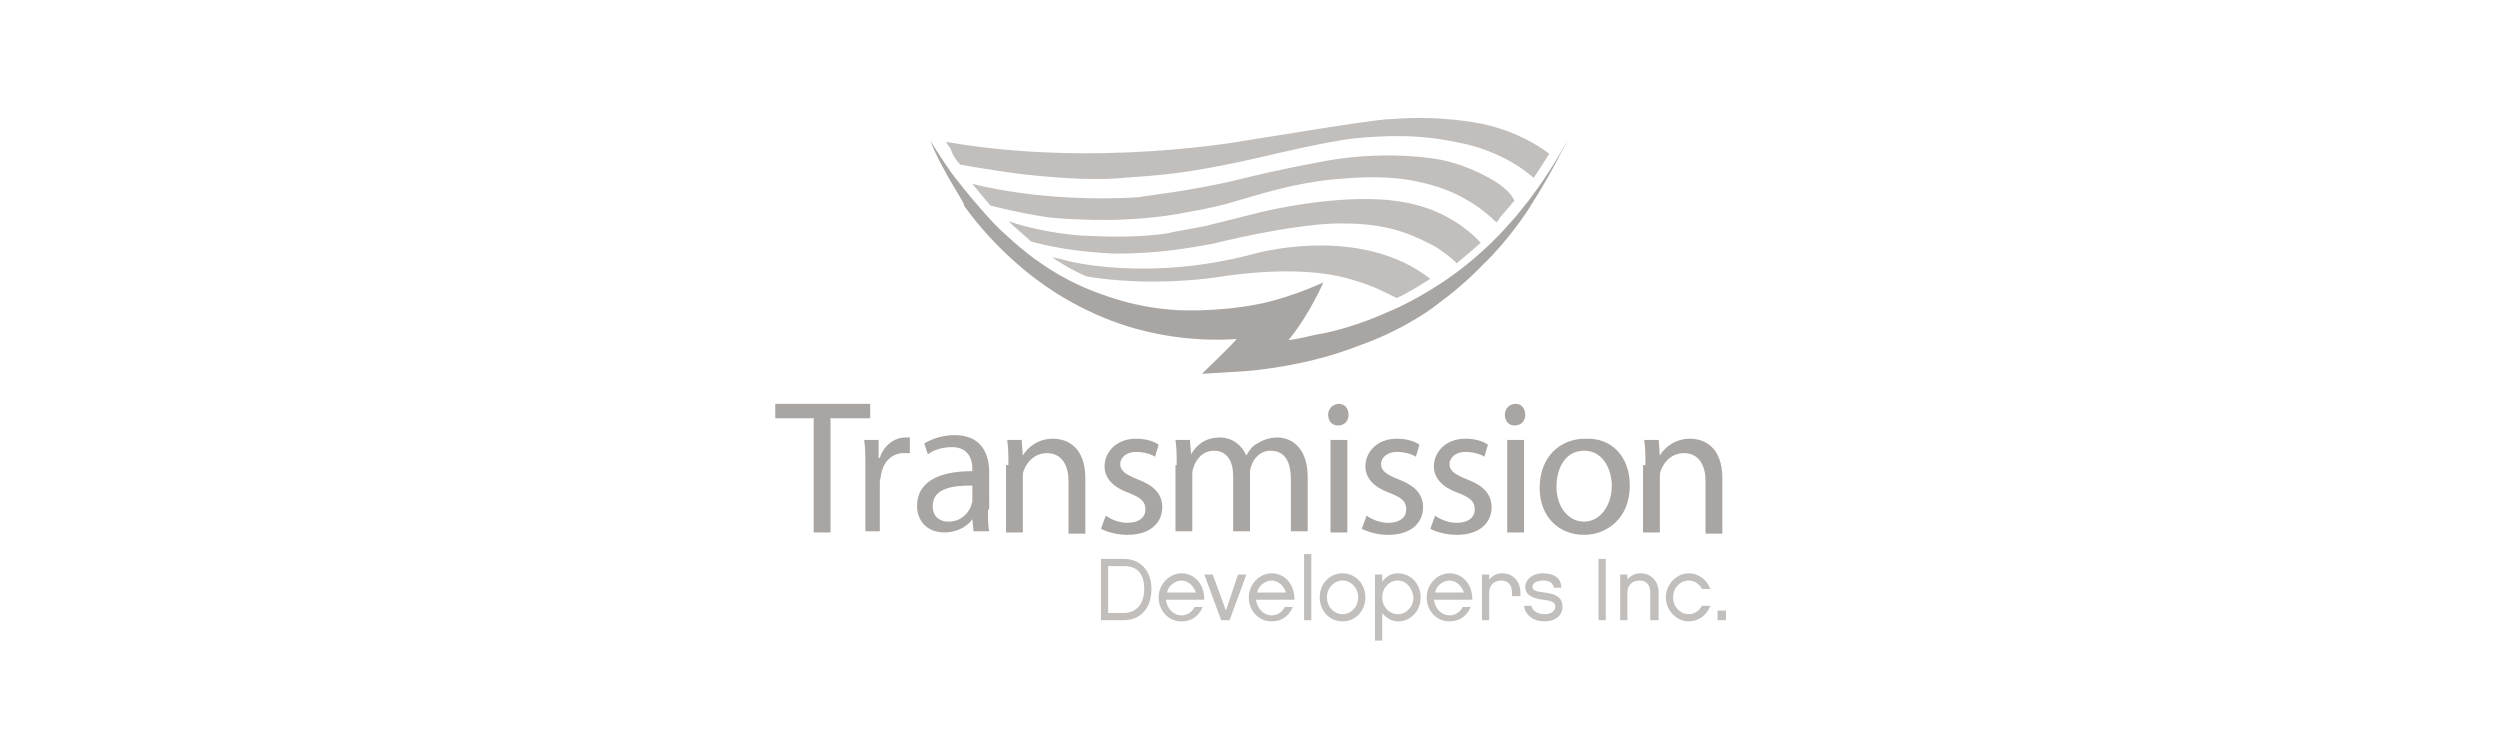 <?xml version="1.0" encoding="UTF-8"?> <!-- Generator: Adobe Illustrator 19.1.0, SVG Export Plug-In . SVG Version: 6.00 Build 0) --> <svg xmlns="http://www.w3.org/2000/svg" xmlns:xlink="http://www.w3.org/1999/xlink" version="1.1" id="Layer_1" x="0px" y="0px" viewBox="0 0 208 62" xml:space="preserve"> <g> <g> <g> <path fill="#C1BEBC" d="M79.9,13.7c1.7,0.3,4.8,0.8,6.2,0.9c0,0,4.5,0.5,7.3,0.2c2.8-0.2,5.3-0.3,11.4-1.7c0,0,5.8-1.4,8-1.6 c2.2-0.2,5.2-0.4,8.7,0.4c0.1,0,3.5,0.6,6.1,2.9c0.4-0.6,0.8-1.2,1.3-2c-0.9-0.7-2.8-1.9-5.6-2.5c-0.6-0.1-3.4-0.7-7.4-0.4 c-0.6,0-1.5,0.1-5.4,0.7l-6.9,1.1c0,0-12.4,2.3-24.9,0.1c0.1,0.2,0.3,0.4,0.4,0.6C79.3,13,79.6,13.4,79.9,13.7z"></path> <path fill="#C1BEBC" d="M124.4,15.1c0,0-2-1.3-4.5-1.8c0,0-4.7-1-10.7,0.3c0,0-2.8,0.5-6,1.3c-4,1-8.1,1.4-8.4,1.5 c0,0-7,0.6-13.9-1.1c0.4,0.5,1,1.2,1.5,1.8c0.8,0.2,2.4,0.6,4.3,0.9c0.4,0.1,2.4,0.3,5.4,0.3c0,0,3.1,0,5.9-0.5 c0.4-0.1,2.6-0.4,4.6-1c2.1-0.6,5.1-1.6,8.6-1.9c0.4,0,3.3-0.4,6.2,0.1c0.4,0.1,2.5,0.4,4.4,1.5c0,0,1.4,0.7,2.7,2 c0.1-0.1,0.2-0.2,0.3-0.4l0,0l0,0c0,0,0.5-0.6,1.2-1.4C125.8,16.2,125.2,15.6,124.4,15.1z"></path> <path fill="#C1BEBC" d="M116,16.7c-4.8-0.6-10.9,0.9-11.3,1c-0.4,0.1-2.4,0.6-4.4,1.1c-1.5,0.3-2.8,0.5-3.1,0.6 c-3.2,0.5-6.4,0.2-7.3,0.2c-2.4-0.2-4.6-0.7-6-1.2c0.3,0.3,1.1,1,1.9,1.7c2.2,0.6,4.6,0.9,7,1c4.1,0,6.7-0.6,8-0.8 c7-1.7,10.2-1.7,10.2-1.7c4.1-0.1,6,0.7,8,1.7c0.8,0.4,1.7,1.1,2.2,1.6c0.5-0.4,1.2-1,2-1.7C120.3,17.1,116.6,16.8,116,16.7z"></path> <path fill="#C1BEBC" d="M104.4,21.1c-8.9,2.4-15.6,0.6-15.6,0.6c-0.3-0.1-0.8-0.2-1.3-0.3c0.5,0.3,1.5,1,2.9,1.6 c5.4,0.9,10.6,0.1,10.6,0.1c7.5-1.2,11,0,11.9,0.3c1.4,0.4,2.5,1,3.3,1.4c0.7-0.3,1.7-0.9,2.8-1.6 C113.5,18.9,105.5,20.8,104.4,21.1z"></path> </g> <path fill="#A9A5A2" d="M77.4,11.7c0,0,1.6,2.6,2.4,3.5c0.2,0.3,2.1,2.6,3.2,3.7c0.2,0.2,2.2,2.1,3.6,3c0.3,0.2,2.2,1.6,5.1,2.6 c0.3,0.1,2.8,1.1,6.2,1.3c0.1,0,3.3,0.2,6.8-0.5c0,0,2.3-0.4,5.4-1.8c0,0-1.1,2.6-2.9,4.8c0,0,0.8-0.1,1.6-0.3 c0.8-0.2,1.6-0.3,1.9-0.4c0,0,2.3-0.5,4.9-1.7c0.3-0.1,2.8-1.2,5.4-3.1c0.3-0.2,2.7-2,4.5-4.1c0.2-0.2,2.7-2.9,4.9-7 c0,0-1.3,2.7-3.1,5.5c-0.1,0.2-1.8,2.8-3.9,4.8c-0.2,0.2-1.7,1.8-3.8,3.3c-0.2,0.2-2.6,2-6.1,3.3c-0.4,0.1-2.7,1.2-6.9,1.9 c-0.1,0-1.6,0.3-3.3,0.4c-1.6,0.1-3.3,0.2-3.3,0.2s2.5-2.4,2.9-2.9c0,0-3.8,0.4-8.2-0.8c-0.4-0.1-4.4-1.1-8.4-4.1 c0,0-3.4-2.4-6.1-6.2C80.5,17.2,78.4,14.3,77.4,11.7z"></path> </g> <g> <g> <g> <path fill="#C1BEBC" d="M91.6,46.5h1.9c1.4,0,2.3,1,2.3,2.5c0,1.6-0.9,2.6-2.3,2.6h-1.9V46.5z M92.2,47.1V51h1.3 c0.9,0,1.7-0.6,1.7-2c0-1.4-0.7-1.9-1.7-1.9H92.2z"></path> <path fill="#C1BEBC" d="M100.1,50.4c-0.3,0.8-0.9,1.3-1.8,1.3c-1.1,0-1.9-0.9-1.9-2c0-1.1,0.9-2,1.9-2c1,0,1.9,0.8,1.9,2.2H97 c0.1,0.8,0.7,1.3,1.3,1.3c0.5,0,0.9-0.3,1.1-0.7H100.1z M99.5,49.3c-0.2-0.6-0.7-1-1.2-1c-0.5,0-1.1,0.4-1.2,1H99.5z"></path> <path fill="#C1BEBC" d="M102.3,51.6h-0.7l-1.4-3.8h0.7l1.1,3l1-3h0.7L102.3,51.6z"></path> <path fill="#C1BEBC" d="M107.6,50.4c-0.3,0.8-0.9,1.3-1.8,1.3c-1.1,0-1.9-0.9-1.9-2c0-1.1,0.9-2,1.9-2c1,0,1.9,0.8,1.9,2.2h-3.2 c0.1,0.8,0.7,1.3,1.3,1.3c0.5,0,0.9-0.3,1.1-0.7H107.6z M107,49.3c-0.2-0.6-0.7-1-1.2-1c-0.5,0-1.1,0.4-1.2,1H107z"></path> <path fill="#C1BEBC" d="M109.1,51.6h-0.6v-5.5h0.6V51.6z"></path> <path fill="#C1BEBC" d="M113.6,49.7c0,1.1-0.8,2-1.9,2c-1.1,0-1.9-0.9-1.9-2c0-1.1,0.8-2,1.9-2 C112.8,47.7,113.6,48.6,113.6,49.7z M113,49.7c0-0.8-0.6-1.4-1.3-1.4c-0.7,0-1.3,0.6-1.3,1.4c0,0.8,0.6,1.4,1.3,1.4 C112.4,51.1,113,50.5,113,49.7z"></path> <path fill="#C1BEBC" d="M116.3,51.7c-0.5,0-1-0.3-1.3-0.7v2.3h-0.6v-5.5h0.6v0.6c0.3-0.4,0.7-0.7,1.3-0.7c1.1,0,1.9,0.9,1.9,2 C118.2,50.8,117.4,51.7,116.3,51.7z M116.3,48.3c-0.7,0-1.3,0.6-1.3,1.4c0,0.8,0.6,1.4,1.3,1.4c0.7,0,1.3-0.6,1.3-1.4 C117.5,48.9,117,48.3,116.3,48.3z"></path> <path fill="#C1BEBC" d="M122.4,50.4c-0.3,0.8-0.9,1.3-1.8,1.3c-1.1,0-1.9-0.9-1.9-2c0-1.1,0.9-2,1.9-2c1,0,1.9,0.8,1.9,2.2h-3.2 c0.1,0.8,0.7,1.3,1.3,1.3c0.5,0,0.9-0.3,1.1-0.7H122.4z M121.8,49.3c-0.2-0.6-0.7-1-1.2-1c-0.5,0-1.1,0.4-1.2,1H121.8z"></path> <path fill="#C1BEBC" d="M126.4,49.6h-0.6v-0.3c0-0.6-0.3-1-0.9-1c-0.6,0-1,0.4-1,1v2.3h-0.6v-3.8h0.6v0.4 c0.3-0.3,0.6-0.5,1.1-0.5c0.9,0,1.5,0.7,1.5,1.6V49.6z"></path> <path fill="#C1BEBC" d="M128.5,51.7c-0.9,0-1.6-0.5-1.7-1.3h0.6c0.1,0.4,0.5,0.7,1.1,0.7c0.6,0,0.9-0.3,0.9-0.6 c0-0.3-0.1-0.5-1-0.6c-0.9-0.1-1.5-0.4-1.5-1.1c0-0.5,0.5-1.1,1.5-1.1c0.9,0,1.5,0.4,1.5,1.2h-0.6c-0.1-0.4-0.4-0.6-0.9-0.6 c-0.5,0-0.9,0.2-0.9,0.5c0,0.3,0.2,0.4,1,0.5c0.8,0.1,1.5,0.3,1.5,1.2C130,51.2,129.4,51.7,128.5,51.7z"></path> <path fill="#C1BEBC" d="M133.6,51.6H133v-5.1h0.6V51.6z"></path> <path fill="#C1BEBC" d="M137.9,51.6h-0.6v-2.3c0-0.6-0.3-1-0.9-1c-0.6,0-1,0.4-1,1v2.3h-0.6v-3.8h0.6v0.4 c0.3-0.3,0.6-0.5,1.1-0.5c0.9,0,1.5,0.7,1.5,1.6V51.6z"></path> <path fill="#C1BEBC" d="M140.5,51.7c-1,0-1.9-0.9-1.9-2c0-1.1,0.9-2,1.9-2c0.8,0,1.5,0.5,1.8,1.3h-0.7c-0.2-0.4-0.6-0.7-1.1-0.7 c-0.7,0-1.3,0.6-1.3,1.4c0,0.8,0.6,1.4,1.3,1.4c0.5,0,0.9-0.3,1.1-0.7h0.7C142,51.2,141.3,51.7,140.5,51.7z"></path> <path fill="#C1BEBC" d="M143.6,51.6h-0.7v-0.8h0.7V51.6z"></path> </g> </g> </g> <g> <path fill="#A9A5A2" d="M67.7,34.8h-3.2v-1.2h7.9v1.2h-3.3v9.5h-1.4V34.8z"></path> <path fill="#A9A5A2" d="M72,39c0-0.9,0-1.7-0.1-2.4h1.2l0,1.5h0.1c0.3-1,1.2-1.7,2.1-1.7c0.2,0,0.3,0,0.4,0v1.3 c-0.1,0-0.3,0-0.5,0c-1,0-1.7,0.7-1.9,1.8c0,0.2-0.1,0.4-0.1,0.6v4.1H72V39z"></path> <path fill="#A9A5A2" d="M82.2,42.4c0,0.7,0,1.3,0.1,1.8H81l-0.1-1h0c-0.4,0.6-1.3,1.1-2.3,1.1c-1.6,0-2.3-1.1-2.3-2.2 c0-1.9,1.6-2.9,4.6-2.9v-0.2c0-0.6-0.2-1.8-1.7-1.8c-0.7,0-1.5,0.2-2,0.6l-0.3-0.9c0.6-0.4,1.6-0.7,2.5-0.7c2.3,0,2.9,1.6,2.9,3.1 V42.4z M80.8,40.4c-1.5,0-3.2,0.2-3.2,1.7c0,0.9,0.6,1.3,1.3,1.3c1,0,1.6-0.6,1.9-1.3c0-0.1,0.1-0.3,0.1-0.4V40.4z"></path> <path fill="#A9A5A2" d="M83.9,38.7c0-0.8,0-1.4-0.1-2.1h1.2l0.1,1.3h0c0.4-0.7,1.3-1.4,2.5-1.4c1.1,0,2.7,0.6,2.7,3.3v4.6h-1.4 v-4.4c0-1.2-0.5-2.3-1.8-2.3c-0.9,0-1.6,0.6-1.9,1.4c-0.1,0.2-0.1,0.4-0.1,0.6v4.6h-1.4V38.7z"></path> <path fill="#A9A5A2" d="M92,42.9c0.4,0.3,1.1,0.6,1.8,0.6c1,0,1.5-0.5,1.5-1.1c0-0.7-0.4-1-1.4-1.4c-1.4-0.5-2-1.3-2-2.2 c0-1.2,1-2.3,2.6-2.3c0.8,0,1.5,0.2,1.9,0.5l-0.3,1c-0.3-0.2-0.9-0.4-1.6-0.4c-0.8,0-1.3,0.5-1.3,1c0,0.6,0.5,0.9,1.5,1.3 c1.3,0.5,2,1.2,2,2.3c0,1.3-1,2.3-2.9,2.3c-0.8,0-1.6-0.2-2.2-0.5L92,42.9z"></path> <path fill="#A9A5A2" d="M97.9,38.7c0-0.8,0-1.4-0.1-2.1h1.2l0.1,1.2h0c0.4-0.7,1.1-1.4,2.4-1.4c1,0,1.8,0.6,2.2,1.5h0 c0.2-0.4,0.5-0.8,0.9-1c0.5-0.3,1-0.5,1.7-0.5c1,0,2.5,0.7,2.5,3.3v4.5h-1.4v-4.3c0-1.5-0.5-2.4-1.7-2.4c-0.8,0-1.4,0.6-1.6,1.3 c-0.1,0.2-0.1,0.4-0.1,0.7v4.7h-1.4v-4.6c0-1.2-0.5-2.1-1.6-2.1c-0.9,0-1.5,0.7-1.7,1.4c-0.1,0.2-0.1,0.4-0.1,0.7v4.6h-1.4V38.7z"></path> <path fill="#A9A5A2" d="M112.2,34.5c0,0.5-0.3,0.9-0.9,0.9c-0.5,0-0.8-0.4-0.8-0.9c0-0.5,0.4-0.9,0.9-0.9 C111.9,33.6,112.2,34,112.2,34.5z M110.7,44.3v-7.7h1.4v7.7H110.7z"></path> <path fill="#A9A5A2" d="M113.7,42.9c0.4,0.3,1.1,0.6,1.8,0.6c1,0,1.5-0.5,1.5-1.1c0-0.7-0.4-1-1.4-1.4c-1.4-0.5-2-1.3-2-2.2 c0-1.2,1-2.3,2.6-2.3c0.8,0,1.5,0.2,1.9,0.5l-0.3,1c-0.3-0.2-0.9-0.4-1.6-0.4c-0.8,0-1.3,0.5-1.3,1c0,0.6,0.5,0.9,1.5,1.3 c1.3,0.5,2,1.2,2,2.3c0,1.3-1,2.3-2.9,2.3c-0.8,0-1.6-0.2-2.2-0.5L113.7,42.9z"></path> <path fill="#A9A5A2" d="M119.4,42.9c0.4,0.3,1.1,0.6,1.8,0.6c1,0,1.5-0.5,1.5-1.1c0-0.7-0.4-1-1.4-1.4c-1.4-0.5-2-1.3-2-2.2 c0-1.2,1-2.3,2.6-2.3c0.8,0,1.5,0.2,1.9,0.5l-0.3,1c-0.3-0.2-0.9-0.4-1.6-0.4c-0.8,0-1.3,0.5-1.3,1c0,0.6,0.5,0.9,1.5,1.3 c1.3,0.5,2,1.2,2,2.3c0,1.3-1,2.3-2.9,2.3c-0.8,0-1.6-0.2-2.2-0.5L119.4,42.9z"></path> <path fill="#A9A5A2" d="M126.9,34.5c0,0.5-0.3,0.9-0.9,0.9c-0.5,0-0.8-0.4-0.8-0.9c0-0.5,0.4-0.9,0.9-0.9 C126.6,33.6,126.9,34,126.9,34.5z M125.4,44.3v-7.7h1.4v7.7H125.4z"></path> <path fill="#A9A5A2" d="M135.6,40.4c0,2.8-2,4.1-3.8,4.1c-2.1,0-3.7-1.5-3.7-3.9c0-2.6,1.7-4.1,3.8-4.1 C134.1,36.4,135.6,38,135.6,40.4z M129.5,40.5c0,1.7,1,2.9,2.3,2.9c1.3,0,2.3-1.3,2.3-3c0-1.3-0.7-2.9-2.3-2.9 C130.2,37.5,129.5,39,129.5,40.5z"></path> <path fill="#A9A5A2" d="M136.9,38.7c0-0.8,0-1.4-0.1-2.1h1.2l0.1,1.3h0c0.4-0.7,1.3-1.4,2.5-1.4c1.1,0,2.7,0.6,2.7,3.3v4.6h-1.4 v-4.4c0-1.2-0.5-2.3-1.8-2.3c-0.9,0-1.6,0.6-1.9,1.4c-0.1,0.2-0.1,0.4-0.1,0.6v4.6h-1.4V38.7z"></path> </g> </g> </svg> 